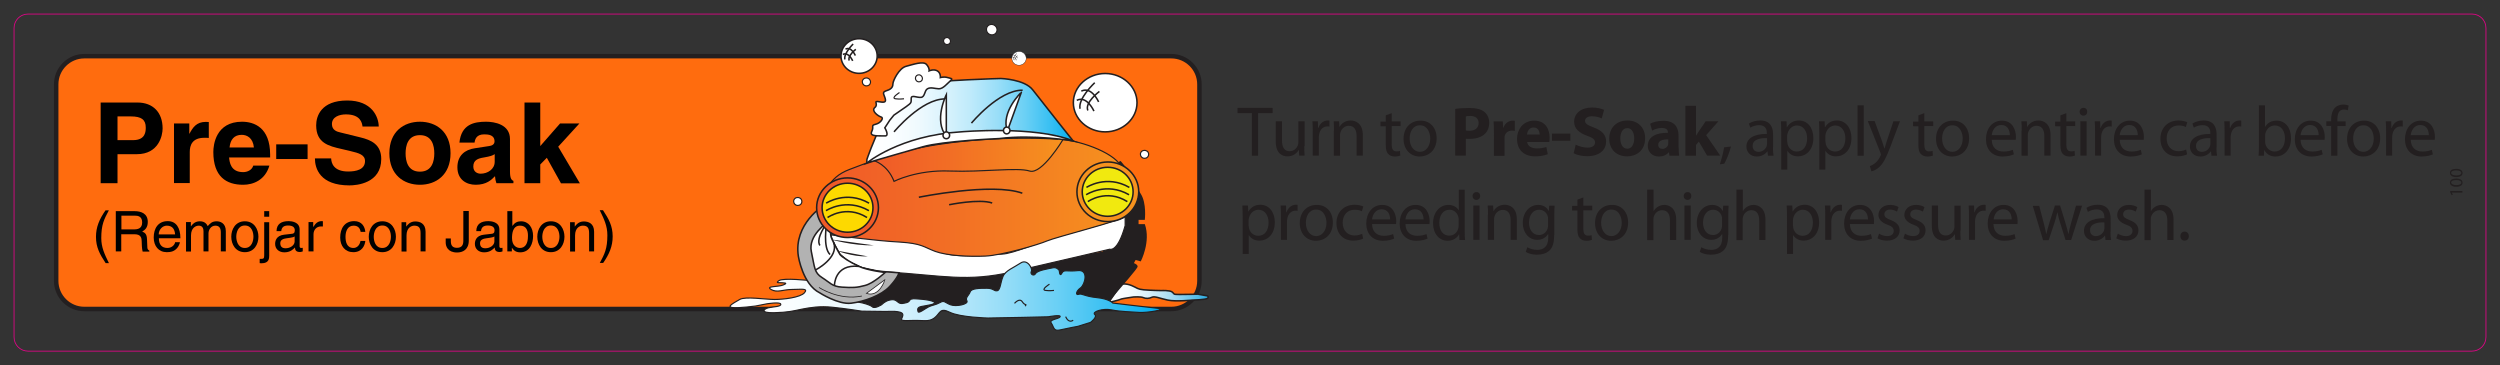 <?xml version="1.0" encoding="utf-8"?>
<!-- Generator: Adobe Illustrator 27.2.0, SVG Export Plug-In . SVG Version: 6.00 Build 0)  -->
<svg version="1.1" id="Layer_1" xmlns="http://www.w3.org/2000/svg" xmlns:xlink="http://www.w3.org/1999/xlink" x="0px" y="0px"
	 width="1602px" height="234px" viewBox="0 0 1602 234" enable-background="new 0 0 1602 234" xml:space="preserve">
<rect x="0" y="0" width="1602" height="234" fill="#333333" stroke="none"/>
<path fill="none" stroke="#EC008C" stroke-width="0.504" stroke-miterlimit="3.864" d="M1584,225H18c-5,0-9-4-9-9V18c0-5,4-9,9-9
	h1566c5,0,9,4,9,9v198C1593,221,1589,225,1584,225z"/>
<g>
	<path fill="#FF6C0E" d="M36,180c0,9.9,8.1,18,18,18h696.6c9.9,0,18-8.1,18-18V54c0-9.9-8.1-18-18-18H54c-9.9,0-18,8.1-18,18V180z"
		/>
	<path fill="none" stroke="#231F20" stroke-width="2.88" stroke-miterlimit="3.864" d="M36,180c0,9.9,8.1,18,18,18h696.6
		c9.9,0,18-8.1,18-18V54c0-9.9-8.1-18-18-18H54c-9.9,0-18,8.1-18,18V180z"/>
</g>
<g>
	<path fill="#231F20" d="M802.2,72.5H793v-3.4h22.5v3.4h-9.3v27.3h-4V72.5z"/>
	<path fill="#231F20" d="M835.8,93.7c0,2.3,0,4.3,0.2,6h-3.5l-0.2-3.6h-0.1c-1,1.8-3.3,4.1-7.2,4.1c-3.4,0-7.5-1.9-7.5-9.6V77.7h4
		v12.2c0,4.2,1.3,7,4.9,7c2.7,0,4.5-1.9,5.2-3.6c0.2-0.6,0.4-1.3,0.4-2V77.7h4V93.7z"/>
	<path fill="#231F20" d="M841.2,84.6c0-2.6,0-4.8-0.2-6.9h3.5l0.1,4.3h0.2c1-3,3.4-4.8,6-4.8c0.5,0,0.8,0,1.1,0.1v3.8
		c-0.4-0.1-0.8-0.1-1.3-0.1c-2.8,0-4.8,2.1-5.3,5.1c-0.1,0.5-0.2,1.2-0.2,1.9v11.7h-3.9V84.6z"/>
	<path fill="#231F20" d="M854.8,83.7c0-2.3,0-4.1-0.2-6h3.5l0.2,3.6h0.1c1.1-2.1,3.6-4.1,7.2-4.1c3,0,7.7,1.8,7.7,9.4v13.1h-4V87.1
		c0-3.5-1.3-6.5-5-6.5c-2.6,0-4.6,1.9-5.3,4.1c-0.2,0.5-0.3,1.2-0.3,1.9v13.2h-4V83.7z"/>
	<path fill="#231F20" d="M891.8,72.5v5.3h5.7v3h-5.7v11.9c0,2.7,0.8,4.3,3,4.3c1.1,0,1.7-0.1,2.3-0.3l0.2,3c-0.8,0.3-2,0.6-3.5,0.6
		c-1.8,0-3.3-0.6-4.3-1.7c-1.1-1.2-1.5-3.1-1.5-5.7v-12h-3.4v-3h3.4v-4L891.8,72.5z"/>
	<path fill="#231F20" d="M920.6,88.6c0,8.1-5.6,11.7-10.8,11.7c-5.9,0-10.4-4.4-10.4-11.3c0-7.4,4.8-11.7,10.8-11.7
		C916.3,77.2,920.6,81.8,920.6,88.6z M903.3,88.8c0,4.8,2.7,8.5,6.6,8.5c3.8,0,6.6-3.6,6.6-8.5c0-3.7-1.8-8.5-6.5-8.5
		C905.3,80.2,903.3,84.6,903.3,88.8z"/>
	<path fill="#231F20" d="M932.5,69.8c2.1-0.4,5.1-0.6,9.3-0.6c4.2,0,7.2,0.8,9.3,2.4c1.9,1.5,3.2,4,3.2,7c0,3-1,5.5-2.8,7.2
		c-2.3,2.2-5.8,3.2-9.9,3.2c-0.9,0-1.7,0-2.3-0.1v10.8h-6.8V69.8z M939.3,83.6c0.6,0.1,1.3,0.2,2.3,0.2c3.6,0,5.9-1.8,5.9-5
		c0-2.8-1.9-4.5-5.4-4.5c-1.4,0-2.3,0.1-2.8,0.3V83.6z"/>
	<path fill="#231F20" d="M957.3,85c0-3.2-0.1-5.4-0.2-7.2h5.9l0.2,4h0.2c1.1-3.2,3.8-4.5,5.9-4.5c0.6,0,0.9,0,1.4,0.1v6.5
		c-0.5-0.1-1.1-0.2-1.8-0.2c-2.5,0-4.2,1.4-4.7,3.5c-0.1,0.5-0.1,1-0.1,1.5v11.2h-6.8V85z"/>
	<path fill="#231F20" d="M978.6,90.9c0.2,2.8,3,4.2,6.2,4.2c2.3,0,4.2-0.3,6.1-0.9l0.9,4.6c-2.2,0.9-5,1.4-8,1.4
		c-7.5,0-11.7-4.4-11.7-11.2c0-5.6,3.5-11.7,11.1-11.7c7.1,0,9.8,5.5,9.8,11c0,1.2-0.1,2.2-0.2,2.7H978.6z M986.6,86.2
		c0-1.7-0.7-4.5-3.9-4.5c-2.9,0-4,2.6-4.2,4.5H986.6z"/>
	<path fill="#231F20" d="M1006.3,85.6v4.6h-11.8v-4.6H1006.3z"/>
	<path fill="#231F20" d="M1009.7,92.7c1.8,0.9,4.7,1.9,7.6,1.9c3.1,0,4.8-1.3,4.8-3.3c0-1.9-1.4-3-5.1-4.3c-5-1.8-8.3-4.5-8.3-9
		c0-5.2,4.3-9.1,11.5-9.1c3.4,0,5.9,0.7,7.7,1.5l-1.5,5.5c-1.2-0.6-3.4-1.4-6.3-1.4c-3,0-4.4,1.4-4.4,2.9c0,1.9,1.7,2.8,5.6,4.3
		c5.4,2,7.9,4.8,7.9,9c0,5.1-3.9,9.4-12.2,9.4c-3.5,0-6.9-0.9-8.6-1.9L1009.7,92.7z"/>
	<path fill="#231F20" d="M1054.2,88.5c0,8.1-5.7,11.7-11.6,11.7c-6.4,0-11.4-4.2-11.4-11.3c0-7.1,4.7-11.7,11.7-11.7
		C1049.7,77.2,1054.2,81.9,1054.2,88.5z M1038.3,88.7c0,3.8,1.6,6.6,4.5,6.6c2.7,0,4.4-2.7,4.4-6.6c0-3.3-1.3-6.6-4.4-6.6
		C1039.5,82.1,1038.3,85.5,1038.3,88.7z"/>
	<path fill="#231F20" d="M1075.7,94.4c0,2.1,0.1,4.1,0.3,5.4h-6.2l-0.4-2.2h-0.1c-1.4,1.8-3.7,2.7-6.3,2.7c-4.5,0-7.1-3.2-7.1-6.8
		c0-5.7,5.1-8.5,12.9-8.4v-0.3c0-1.2-0.6-2.8-4-2.8c-2.2,0-4.6,0.8-6.1,1.7l-1.3-4.4c1.5-0.9,4.5-1.9,8.5-1.9c7.3,0,9.7,4.3,9.7,9.5
		V94.4z M1069,89.3c-3.6,0-6.4,0.8-6.4,3.5c0,1.8,1.2,2.6,2.7,2.6c1.7,0,3.1-1.1,3.6-2.5c0.1-0.4,0.1-0.8,0.1-1.2V89.3z"/>
	<path fill="#231F20" d="M1086.8,87L1086.8,87c0.6-0.9,1.1-1.8,1.7-2.7l4.5-6.6h8.2l-7.9,8.9l9,13.1h-8.4l-5.3-9l-1.8,2.2v6.9h-6.8
		V67.8h6.8V87z"/>
	<path fill="#231F20" d="M1102.1,105.3c0.9-2.7,2.2-7.5,2.7-10.9l4.4-0.5c-1,3.9-3,8.9-4.3,11L1102.1,105.3z"/>
	<path fill="#231F20" d="M1136.1,94.5c0,1.9,0.1,3.8,0.4,5.3h-3.6l-0.3-2.8h-0.1c-1.2,1.7-3.6,3.3-6.7,3.3c-4.4,0-6.7-3.1-6.7-6.3
		c0-5.3,4.7-8.2,13.1-8.2v-0.5c0-1.8-0.5-5.1-4.9-5.1c-2,0-4.1,0.6-5.7,1.6l-0.9-2.6c1.8-1.2,4.4-2,7.2-2c6.7,0,8.3,4.6,8.3,9V94.5z
		 M1132.3,88.5c-4.3-0.1-9.2,0.7-9.2,5c0,2.6,1.7,3.8,3.7,3.8c2.8,0,4.6-1.8,5.3-3.7c0.1-0.4,0.2-0.9,0.2-1.3V88.5z"/>
	<path fill="#231F20" d="M1141.4,84.9c0-2.8-0.1-5.1-0.2-7.2h3.6l0.2,3.8h0.1c1.6-2.7,4.2-4.3,7.7-4.3c5.3,0,9.2,4.5,9.2,11.2
		c0,7.9-4.8,11.8-9.9,11.8c-2.9,0-5.4-1.3-6.7-3.5h-0.1v12h-3.9V84.9z M1145.3,90.8c0,0.6,0.1,1.1,0.2,1.6c0.7,2.8,3.1,4.7,5.9,4.7
		c4.2,0,6.6-3.5,6.6-8.5c0-4.4-2.3-8.2-6.5-8.2c-2.7,0-5.2,2-6,5c-0.1,0.5-0.3,1.1-0.3,1.6V90.8z"/>
	<path fill="#231F20" d="M1165.8,84.9c0-2.8-0.1-5.1-0.2-7.2h3.6l0.2,3.8h0.1c1.6-2.7,4.2-4.3,7.7-4.3c5.3,0,9.2,4.5,9.2,11.2
		c0,7.9-4.8,11.8-9.9,11.8c-2.9,0-5.4-1.3-6.7-3.5h-0.1v12h-3.9V84.9z M1169.8,90.8c0,0.6,0.1,1.1,0.2,1.6c0.7,2.8,3.1,4.7,5.9,4.7
		c4.2,0,6.6-3.5,6.6-8.5c0-4.4-2.3-8.2-6.5-8.2c-2.7,0-5.2,2-6,5c-0.1,0.5-0.3,1.1-0.3,1.6V90.8z"/>
	<path fill="#231F20" d="M1190.3,67.5h4v32.3h-4V67.5z"/>
	<path fill="#231F20" d="M1201.3,77.7l4.8,13c0.5,1.5,1,3.2,1.4,4.5h0.1c0.4-1.3,0.9-3,1.4-4.6l4.3-12.9h4.2l-5.9,15.7
		c-2.8,7.5-4.8,11.4-7.5,13.8c-1.9,1.7-3.9,2.4-4.9,2.6l-1-3.4c1-0.3,2.3-1,3.5-2c1.1-0.9,2.4-2.4,3.3-4.5c0.2-0.4,0.3-0.7,0.3-1
		c0-0.2-0.1-0.5-0.3-1l-8.1-20.3H1201.3z"/>
	<path fill="#231F20" d="M1233.1,72.5v5.3h5.7v3h-5.7v11.9c0,2.7,0.8,4.3,3,4.3c1.1,0,1.7-0.1,2.3-0.3l0.2,3c-0.8,0.3-2,0.6-3.5,0.6
		c-1.8,0-3.3-0.6-4.3-1.7c-1.1-1.2-1.5-3.1-1.5-5.7v-12h-3.4v-3h3.4v-4L1233.1,72.5z"/>
	<path fill="#231F20" d="M1261.8,88.6c0,8.1-5.6,11.7-10.8,11.7c-5.9,0-10.4-4.4-10.4-11.3c0-7.4,4.8-11.7,10.8-11.7
		C1257.6,77.2,1261.8,81.8,1261.8,88.6z M1244.5,88.8c0,4.8,2.7,8.5,6.6,8.5c3.8,0,6.6-3.6,6.6-8.5c0-3.7-1.8-8.5-6.5-8.5
		C1246.5,80.2,1244.5,84.6,1244.5,88.8z"/>
	<path fill="#231F20" d="M1276.3,89.5c0.1,5.4,3.5,7.6,7.5,7.6c2.8,0,4.5-0.5,6-1.1l0.7,2.9c-1.4,0.6-3.8,1.4-7.2,1.4
		c-6.7,0-10.7-4.5-10.7-11.1s3.9-11.9,10.2-11.9c7.1,0,9,6.3,9,10.4c0,0.8-0.1,1.5-0.1,1.9H1276.3z M1287.9,86.6
		c0-2.5-1-6.5-5.5-6.5c-4,0-5.8,3.7-6.1,6.5H1287.9z"/>
	<path fill="#231F20" d="M1295.5,83.7c0-2.3,0-4.1-0.2-6h3.5l0.2,3.6h0.1c1.1-2.1,3.6-4.1,7.2-4.1c3,0,7.7,1.8,7.7,9.4v13.1h-4V87.1
		c0-3.5-1.3-6.5-5-6.5c-2.6,0-4.6,1.9-5.3,4.1c-0.2,0.5-0.3,1.2-0.3,1.9v13.2h-4V83.7z"/>
	<path fill="#231F20" d="M1324.1,72.5v5.3h5.7v3h-5.7v11.9c0,2.7,0.8,4.3,3,4.3c1.1,0,1.7-0.1,2.3-0.3l0.2,3c-0.8,0.3-2,0.6-3.5,0.6
		c-1.8,0-3.3-0.6-4.3-1.7c-1.1-1.2-1.5-3.1-1.5-5.7v-12h-3.4v-3h3.4v-4L1324.1,72.5z"/>
	<path fill="#231F20" d="M1337.5,71.6c0,1.4-0.9,2.5-2.5,2.5c-1.4,0-2.4-1.1-2.4-2.5c0-1.4,1-2.5,2.5-2.5
		C1336.6,69.1,1337.5,70.1,1337.5,71.6z M1333.1,99.7v-22h4v22H1333.1z"/>
	<path fill="#231F20" d="M1342.5,84.6c0-2.6,0-4.8-0.2-6.9h3.5l0.1,4.3h0.2c1-3,3.4-4.8,6-4.8c0.5,0,0.8,0,1.1,0.1v3.8
		c-0.4-0.1-0.8-0.1-1.3-0.1c-2.8,0-4.8,2.1-5.3,5.1c-0.1,0.5-0.2,1.2-0.2,1.9v11.7h-3.9V84.6z"/>
	<path fill="#231F20" d="M1358.3,89.5c0.1,5.4,3.5,7.6,7.5,7.6c2.8,0,4.5-0.5,6-1.1l0.7,2.9c-1.4,0.6-3.8,1.4-7.2,1.4
		c-6.7,0-10.7-4.5-10.7-11.1s3.9-11.9,10.2-11.9c7.1,0,9,6.3,9,10.4c0,0.8-0.1,1.5-0.1,1.9H1358.3z M1369.9,86.6
		c0-2.5-1-6.5-5.5-6.5c-4,0-5.8,3.7-6.1,6.5H1369.9z"/>
	<path fill="#231F20" d="M1401.5,98.9c-1,0.5-3.3,1.3-6.3,1.3c-6.6,0-10.8-4.5-10.8-11.3c0-6.8,4.6-11.7,11.7-11.7
		c2.3,0,4.4,0.6,5.5,1.1l-0.9,3.1c-0.9-0.5-2.4-1-4.6-1c-5,0-7.7,3.7-7.7,8.3c0,5.1,3.2,8.2,7.6,8.2c2.2,0,3.7-0.6,4.9-1.1
		L1401.5,98.9z"/>
	<path fill="#231F20" d="M1420.3,94.5c0,1.9,0.1,3.8,0.4,5.3h-3.6l-0.3-2.8h-0.1c-1.2,1.7-3.6,3.3-6.7,3.3c-4.4,0-6.7-3.1-6.7-6.3
		c0-5.3,4.7-8.2,13.1-8.2v-0.5c0-1.8-0.5-5.1-4.9-5.1c-2,0-4.1,0.6-5.7,1.6l-0.9-2.6c1.8-1.2,4.4-2,7.2-2c6.7,0,8.3,4.6,8.3,9V94.5z
		 M1416.4,88.5c-4.3-0.1-9.2,0.7-9.2,5c0,2.6,1.7,3.8,3.7,3.8c2.8,0,4.6-1.8,5.3-3.7c0.1-0.4,0.2-0.9,0.2-1.3V88.5z"/>
	<path fill="#231F20" d="M1425.5,84.6c0-2.6,0-4.8-0.2-6.9h3.5l0.1,4.3h0.2c1-3,3.4-4.8,6-4.8c0.5,0,0.8,0,1.1,0.1v3.8
		c-0.4-0.1-0.8-0.1-1.3-0.1c-2.8,0-4.8,2.1-5.3,5.1c-0.1,0.5-0.2,1.2-0.2,1.9v11.7h-3.9V84.6z"/>
	<path fill="#231F20" d="M1447.5,67.5h3.9v13.8h0.1c1.4-2.5,3.9-4,7.4-4c5.4,0,9.2,4.5,9.2,11.2c0,7.9-4.9,11.8-9.8,11.8
		c-3.2,0-5.7-1.2-7.3-4.1h-0.1l-0.2,3.6h-3.4c0.1-1.5,0.2-3.7,0.2-5.7V67.5z M1451.5,90.9c0,0.5,0.1,1,0.2,1.5
		c0.8,2.8,3.1,4.7,5.9,4.7c4.1,0,6.6-3.4,6.6-8.5c0-4.4-2.2-8.2-6.5-8.2c-2.7,0-5.2,1.9-6,4.9c-0.1,0.5-0.2,1-0.2,1.6V90.9z"/>
	<path fill="#231F20" d="M1474.2,89.5c0.1,5.4,3.5,7.6,7.5,7.6c2.8,0,4.5-0.5,6-1.1l0.7,2.9c-1.4,0.6-3.8,1.4-7.2,1.4
		c-6.7,0-10.7-4.5-10.7-11.1s3.9-11.9,10.2-11.9c7.1,0,9,6.3,9,10.4c0,0.8-0.1,1.5-0.1,1.9H1474.2z M1485.8,86.6
		c0-2.5-1-6.5-5.5-6.5c-4,0-5.8,3.7-6.1,6.5H1485.8z"/>
	<path fill="#231F20" d="M1493.8,99.7v-19h-3.1v-3h3.1v-1c0-3.1,0.7-5.9,2.5-7.7c1.5-1.5,3.5-2,5.3-2c1.4,0,2.6,0.3,3.4,0.6
		l-0.5,3.1c-0.6-0.3-1.4-0.5-2.5-0.5c-3.4,0-4.2,3-4.2,6.4v1.2h5.3v3h-5.3v19H1493.8z"/>
	<path fill="#231F20" d="M1525.2,88.6c0,8.1-5.6,11.7-10.8,11.7c-5.9,0-10.4-4.4-10.4-11.3c0-7.4,4.8-11.7,10.8-11.7
		C1520.9,77.2,1525.2,81.8,1525.2,88.6z M1507.9,88.8c0,4.8,2.7,8.5,6.6,8.5c3.8,0,6.6-3.6,6.6-8.5c0-3.7-1.8-8.5-6.5-8.5
		C1509.9,80.2,1507.9,84.6,1507.9,88.8z"/>
	<path fill="#231F20" d="M1529,84.6c0-2.6,0-4.8-0.2-6.9h3.5l0.1,4.3h0.2c1-3,3.4-4.8,6-4.8c0.5,0,0.8,0,1.1,0.1v3.8
		c-0.4-0.1-0.8-0.1-1.3-0.1c-2.8,0-4.8,2.1-5.3,5.1c-0.1,0.5-0.2,1.2-0.2,1.9v11.7h-3.9V84.6z"/>
	<path fill="#231F20" d="M1544.8,89.5c0.1,5.4,3.5,7.6,7.5,7.6c2.8,0,4.5-0.5,6-1.1l0.7,2.9c-1.4,0.6-3.8,1.4-7.2,1.4
		c-6.7,0-10.7-4.5-10.7-11.1s3.9-11.9,10.2-11.9c7.1,0,9,6.3,9,10.4c0,0.8-0.1,1.5-0.1,1.9H1544.8z M1556.4,86.6
		c0-2.5-1-6.5-5.5-6.5c-4,0-5.8,3.7-6.1,6.5H1556.4z"/>
	<path fill="#231F20" d="M796.3,138.9c0-2.8-0.1-5.1-0.2-7.2h3.6l0.2,3.8h0.1c1.6-2.7,4.2-4.3,7.7-4.3c5.3,0,9.2,4.5,9.2,11.2
		c0,7.9-4.8,11.8-9.9,11.8c-2.9,0-5.4-1.3-6.7-3.5h-0.1v12h-3.9V138.9z M800.2,144.8c0,0.6,0.1,1.1,0.2,1.6c0.7,2.8,3.1,4.7,5.9,4.7
		c4.2,0,6.6-3.5,6.6-8.5c0-4.4-2.3-8.2-6.5-8.2c-2.7,0-5.2,2-6,5c-0.1,0.5-0.3,1.1-0.3,1.6V144.8z"/>
	<path fill="#231F20" d="M820.8,138.6c0-2.6,0-4.8-0.2-6.9h3.5l0.1,4.3h0.2c1-3,3.4-4.8,6-4.8c0.5,0,0.8,0,1.1,0.1v3.8
		c-0.4-0.1-0.8-0.1-1.3-0.1c-2.8,0-4.8,2.1-5.3,5.1c-0.1,0.5-0.2,1.2-0.2,1.9v11.7h-3.9V138.6z"/>
	<path fill="#231F20" d="M854.1,142.6c0,8.1-5.6,11.7-10.8,11.7c-5.9,0-10.4-4.4-10.4-11.3c0-7.4,4.8-11.7,10.8-11.7
		C849.9,131.2,854.1,135.8,854.1,142.6z M836.8,142.8c0,4.8,2.7,8.5,6.6,8.5c3.8,0,6.6-3.6,6.6-8.5c0-3.7-1.8-8.5-6.5-8.5
		C838.8,134.2,836.8,138.6,836.8,142.8z"/>
	<path fill="#231F20" d="M873.5,152.9c-1,0.5-3.3,1.3-6.3,1.3c-6.6,0-10.8-4.5-10.8-11.3c0-6.8,4.6-11.7,11.7-11.7
		c2.3,0,4.4,0.6,5.5,1.1l-0.9,3.1c-0.9-0.5-2.4-1-4.6-1c-5,0-7.7,3.7-7.7,8.3c0,5.1,3.2,8.2,7.6,8.2c2.2,0,3.7-0.6,4.9-1.1
		L873.5,152.9z"/>
	<path fill="#231F20" d="M879.2,143.5c0.1,5.4,3.5,7.6,7.5,7.6c2.8,0,4.5-0.5,6-1.1l0.7,2.9c-1.4,0.6-3.8,1.4-7.2,1.4
		c-6.7,0-10.7-4.5-10.7-11.1s3.9-11.9,10.2-11.9c7.1,0,9,6.3,9,10.4c0,0.8-0.1,1.5-0.1,1.9H879.2z M890.8,140.6c0-2.5-1-6.5-5.5-6.5
		c-4,0-5.8,3.7-6.1,6.5H890.8z"/>
	<path fill="#231F20" d="M900.6,143.5c0.1,5.4,3.5,7.6,7.5,7.6c2.8,0,4.5-0.5,6-1.1l0.7,2.9c-1.4,0.6-3.8,1.4-7.2,1.4
		c-6.7,0-10.7-4.5-10.7-11.1s3.9-11.9,10.2-11.9c7.1,0,9,6.3,9,10.4c0,0.8-0.1,1.5-0.1,1.9H900.6z M912.2,140.6c0-2.5-1-6.5-5.5-6.5
		c-4,0-5.8,3.7-6.1,6.5H912.2z"/>
	<path fill="#231F20" d="M938.6,121.5v26.6c0,2,0,4.2,0.2,5.7h-3.6l-0.2-3.8H935c-1.2,2.5-3.9,4.3-7.4,4.3c-5.3,0-9.3-4.5-9.3-11.2
		c0-7.3,4.5-11.8,9.8-11.8c3.3,0,5.6,1.6,6.6,3.4h0.1v-13.1H938.6z M934.7,140.7c0-0.5,0-1.2-0.2-1.7c-0.6-2.5-2.7-4.6-5.7-4.6
		c-4.1,0-6.5,3.6-6.5,8.5c0,4.5,2.2,8.1,6.4,8.1c2.7,0,5.1-1.8,5.8-4.8c0.1-0.5,0.2-1.1,0.2-1.7V140.7z"/>
	<path fill="#231F20" d="M948.5,125.6c0,1.4-0.9,2.5-2.5,2.5c-1.4,0-2.4-1.1-2.4-2.5c0-1.4,1-2.5,2.5-2.5
		C947.6,123.1,948.5,124.1,948.5,125.6z M944.1,153.7v-22h4v22H944.1z"/>
	<path fill="#231F20" d="M953.5,137.7c0-2.3,0-4.1-0.2-6h3.5l0.2,3.6h0.1c1.1-2.1,3.6-4.1,7.2-4.1c3,0,7.7,1.8,7.7,9.4v13.1h-4
		v-12.7c0-3.5-1.3-6.5-5-6.5c-2.6,0-4.6,1.9-5.3,4.1c-0.2,0.5-0.3,1.2-0.3,1.9v13.2h-4V137.7z"/>
	<path fill="#231F20" d="M995.9,150.6c0,5-1,8.1-3.1,10c-2.1,2-5.2,2.6-7.9,2.6c-2.6,0-5.5-0.6-7.2-1.8l1-3c1.4,0.9,3.7,1.7,6.4,1.7
		c4,0,7-2.1,7-7.7V150H992c-1.2,2-3.6,3.7-6.9,3.7c-5.4,0-9.3-4.6-9.3-10.7c0-7.5,4.8-11.7,9.8-11.7c3.8,0,5.8,2,6.8,3.8h0.1
		l0.2-3.3h3.5c-0.1,1.6-0.2,3.4-0.2,6V150.6z M992,140.4c0-0.7,0-1.3-0.2-1.8c-0.7-2.3-2.7-4.2-5.5-4.2c-3.8,0-6.5,3.2-6.5,8.3
		c0,4.3,2.2,7.9,6.4,7.9c2.4,0,4.6-1.5,5.5-4.1c0.2-0.7,0.3-1.5,0.3-2.1V140.4z"/>
	<path fill="#231F20" d="M1014.6,126.5v5.3h5.7v3h-5.7v11.9c0,2.7,0.8,4.3,3,4.3c1.1,0,1.7-0.1,2.3-0.3l0.2,3
		c-0.8,0.3-2,0.6-3.5,0.6c-1.8,0-3.3-0.6-4.3-1.7c-1.1-1.2-1.5-3.1-1.5-5.7v-12h-3.4v-3h3.4v-4L1014.6,126.5z"/>
	<path fill="#231F20" d="M1043.3,142.6c0,8.1-5.6,11.7-10.8,11.7c-5.9,0-10.4-4.4-10.4-11.3c0-7.4,4.8-11.7,10.8-11.7
		C1039,131.2,1043.3,135.8,1043.3,142.6z M1026,142.8c0,4.8,2.7,8.5,6.6,8.5c3.8,0,6.6-3.6,6.6-8.5c0-3.7-1.8-8.5-6.5-8.5
		C1028,134.2,1026,138.6,1026,142.8z"/>
	<path fill="#231F20" d="M1055.6,121.5h4v13.7h0.1c0.6-1.1,1.6-2.1,2.8-2.8c1.2-0.7,2.6-1.1,4-1.1c2.9,0,7.6,1.8,7.6,9.4v13.1h-4
		v-12.6c0-3.5-1.3-6.5-5-6.5c-2.6,0-4.6,1.8-5.3,4c-0.2,0.5-0.3,1.1-0.3,1.9v13.3h-4V121.5z"/>
	<path fill="#231F20" d="M1083.8,125.6c0,1.4-0.9,2.5-2.5,2.5c-1.4,0-2.4-1.1-2.4-2.5c0-1.4,1-2.5,2.5-2.5
		C1082.9,123.1,1083.8,124.1,1083.8,125.6z M1079.4,153.7v-22h4v22H1079.4z"/>
	<path fill="#231F20" d="M1107.4,150.6c0,5-1,8.1-3.1,10c-2.1,2-5.2,2.6-7.9,2.6c-2.6,0-5.5-0.6-7.2-1.8l1-3
		c1.4,0.9,3.7,1.7,6.4,1.7c4,0,7-2.1,7-7.7V150h-0.1c-1.2,2-3.6,3.7-6.9,3.7c-5.4,0-9.3-4.6-9.3-10.7c0-7.5,4.8-11.7,9.8-11.7
		c3.8,0,5.8,2,6.8,3.8h0.1l0.2-3.3h3.5c-0.1,1.6-0.2,3.4-0.2,6V150.6z M1103.5,140.4c0-0.7,0-1.3-0.2-1.8c-0.7-2.3-2.7-4.2-5.5-4.2
		c-3.8,0-6.5,3.2-6.5,8.3c0,4.3,2.2,7.9,6.4,7.9c2.4,0,4.6-1.5,5.5-4.1c0.2-0.7,0.3-1.5,0.3-2.1V140.4z"/>
	<path fill="#231F20" d="M1112.8,121.5h4v13.7h0.1c0.6-1.1,1.6-2.1,2.8-2.8c1.2-0.7,2.6-1.1,4-1.1c2.9,0,7.6,1.8,7.6,9.4v13.1h-4
		v-12.6c0-3.5-1.3-6.5-5-6.5c-2.6,0-4.6,1.8-5.3,4c-0.2,0.5-0.3,1.1-0.3,1.9v13.3h-4V121.5z"/>
	<path fill="#231F20" d="M1145.1,138.9c0-2.8-0.1-5.1-0.2-7.2h3.6l0.2,3.8h0.1c1.6-2.7,4.2-4.3,7.7-4.3c5.3,0,9.2,4.5,9.2,11.2
		c0,7.9-4.8,11.8-9.9,11.8c-2.9,0-5.4-1.3-6.7-3.5h-0.1v12h-3.9V138.9z M1149,144.8c0,0.6,0.1,1.1,0.2,1.6c0.7,2.8,3.1,4.7,5.9,4.7
		c4.2,0,6.6-3.5,6.6-8.5c0-4.4-2.3-8.2-6.5-8.2c-2.7,0-5.2,2-6,5c-0.1,0.5-0.3,1.1-0.3,1.6V144.8z"/>
	<path fill="#231F20" d="M1169.6,138.6c0-2.6,0-4.8-0.2-6.9h3.5l0.1,4.3h0.2c1-3,3.4-4.8,6-4.8c0.5,0,0.8,0,1.1,0.1v3.8
		c-0.4-0.1-0.8-0.1-1.3-0.1c-2.8,0-4.8,2.1-5.3,5.1c-0.1,0.5-0.2,1.2-0.2,1.9v11.7h-3.9V138.6z"/>
	<path fill="#231F20" d="M1185.4,143.5c0.1,5.4,3.5,7.6,7.5,7.6c2.8,0,4.5-0.5,6-1.1l0.7,2.9c-1.4,0.6-3.8,1.4-7.2,1.4
		c-6.7,0-10.7-4.5-10.7-11.1s3.9-11.9,10.2-11.9c7.1,0,9,6.3,9,10.4c0,0.8-0.1,1.5-0.1,1.9H1185.4z M1197,140.6c0-2.5-1-6.5-5.5-6.5
		c-4,0-5.8,3.7-6.1,6.5H1197z"/>
	<path fill="#231F20" d="M1204.1,149.7c1.2,0.8,3.2,1.6,5.2,1.6c2.9,0,4.2-1.5,4.2-3.3c0-1.9-1.1-3-4-4c-3.9-1.4-5.8-3.6-5.8-6.2
		c0-3.5,2.8-6.5,7.5-6.5c2.2,0,4.1,0.6,5.4,1.4l-1,2.9c-0.9-0.5-2.4-1.3-4.5-1.3c-2.3,0-3.6,1.4-3.6,3c0,1.8,1.3,2.6,4.1,3.7
		c3.8,1.5,5.7,3.4,5.7,6.6c0,3.9-3,6.6-8.1,6.6c-2.4,0-4.6-0.6-6.1-1.5L1204.1,149.7z"/>
	<path fill="#231F20" d="M1220.7,149.7c1.2,0.8,3.2,1.6,5.2,1.6c2.9,0,4.2-1.5,4.2-3.3c0-1.9-1.1-3-4-4c-3.9-1.4-5.8-3.6-5.8-6.2
		c0-3.5,2.8-6.5,7.5-6.5c2.2,0,4.1,0.6,5.4,1.4l-1,2.9c-0.9-0.5-2.4-1.3-4.5-1.3c-2.3,0-3.6,1.4-3.6,3c0,1.8,1.3,2.6,4.1,3.7
		c3.8,1.5,5.7,3.4,5.7,6.6c0,3.9-3,6.6-8.1,6.6c-2.4,0-4.6-0.6-6.1-1.5L1220.7,149.7z"/>
	<path fill="#231F20" d="M1256.2,147.7c0,2.3,0,4.3,0.2,6h-3.5l-0.2-3.6h-0.1c-1,1.8-3.3,4.1-7.2,4.1c-3.4,0-7.5-1.9-7.5-9.6v-12.9
		h4v12.2c0,4.2,1.3,7,4.9,7c2.7,0,4.5-1.9,5.2-3.6c0.2-0.6,0.4-1.3,0.4-2v-13.5h4V147.7z"/>
	<path fill="#231F20" d="M1261.7,138.6c0-2.6,0-4.8-0.2-6.9h3.5l0.1,4.3h0.2c1-3,3.4-4.8,6-4.8c0.5,0,0.8,0,1.1,0.1v3.8
		c-0.4-0.1-0.8-0.1-1.3-0.1c-2.8,0-4.8,2.1-5.3,5.1c-0.1,0.5-0.2,1.2-0.2,1.9v11.7h-3.9V138.6z"/>
	<path fill="#231F20" d="M1277.4,143.5c0.1,5.4,3.5,7.6,7.5,7.6c2.8,0,4.5-0.5,6-1.1l0.7,2.9c-1.4,0.6-3.8,1.4-7.2,1.4
		c-6.7,0-10.7-4.5-10.7-11.1s3.9-11.9,10.2-11.9c7.1,0,9,6.3,9,10.4c0,0.8-0.1,1.5-0.1,1.9H1277.4z M1289.1,140.6
		c0-2.5-1-6.5-5.5-6.5c-4,0-5.8,3.7-6.1,6.5H1289.1z"/>
	<path fill="#231F20" d="M1306.7,131.7l2.9,11.2c0.6,2.5,1.2,4.7,1.6,7h0.1c0.5-2.2,1.2-4.6,1.9-7l3.6-11.2h3.3l3.4,11
		c0.8,2.6,1.4,5,1.9,7.2h0.1c0.4-2.2,0.9-4.5,1.7-7.1l3.1-11h3.9l-7,22h-3.6l-3.3-10.5c-0.8-2.5-1.4-4.6-1.9-7.2h-0.1
		c-0.5,2.6-1.2,4.9-2,7.3l-3.5,10.5h-3.6l-6.6-22H1306.7z"/>
	<path fill="#231F20" d="M1352.4,148.5c0,1.9,0.1,3.8,0.4,5.3h-3.6l-0.3-2.8h-0.1c-1.2,1.7-3.6,3.3-6.7,3.3c-4.4,0-6.7-3.1-6.7-6.3
		c0-5.3,4.7-8.2,13.1-8.2v-0.5c0-1.8-0.5-5.1-4.9-5.1c-2,0-4.1,0.6-5.7,1.6l-0.9-2.6c1.8-1.2,4.4-2,7.2-2c6.7,0,8.3,4.6,8.3,9V148.5
		z M1348.5,142.5c-4.3-0.1-9.2,0.7-9.2,5c0,2.6,1.7,3.8,3.7,3.8c2.8,0,4.6-1.8,5.3-3.7c0.1-0.4,0.2-0.9,0.2-1.3V142.5z"/>
	<path fill="#231F20" d="M1357.1,149.7c1.2,0.8,3.2,1.6,5.2,1.6c2.9,0,4.2-1.5,4.2-3.3c0-1.9-1.1-3-4-4c-3.9-1.4-5.8-3.6-5.8-6.2
		c0-3.5,2.8-6.5,7.5-6.5c2.2,0,4.1,0.6,5.4,1.4l-1,2.9c-0.9-0.5-2.4-1.3-4.5-1.3c-2.3,0-3.6,1.4-3.6,3c0,1.8,1.3,2.6,4.1,3.7
		c3.8,1.5,5.7,3.4,5.7,6.6c0,3.9-3,6.6-8.1,6.6c-2.4,0-4.6-0.6-6.1-1.5L1357.1,149.7z"/>
	<path fill="#231F20" d="M1374.3,121.5h4v13.7h0.1c0.6-1.1,1.6-2.1,2.8-2.8c1.2-0.7,2.6-1.1,4-1.1c2.9,0,7.6,1.8,7.6,9.4v13.1h-4
		v-12.6c0-3.5-1.3-6.5-5-6.5c-2.6,0-4.6,1.8-5.3,4c-0.2,0.5-0.3,1.1-0.3,1.9v13.3h-4V121.5z"/>
	<path fill="#231F20" d="M1399.8,154.2c-1.5,0-2.6-1.2-2.6-2.9c0-1.7,1.1-2.9,2.7-2.9c1.6,0,2.7,1.2,2.7,2.9
		C1402.6,153,1401.6,154.2,1399.8,154.2L1399.8,154.2z"/>
</g>
<g>
	<linearGradient id="SVGID_1_" gradientUnits="userSpaceOnUse" x1="708.386" y1="188.393" x2="774.371" y2="188.393">
		<stop  offset="0" style="stop-color:#FFFFFF"/>
		<stop  offset="0.133" style="stop-color:#FBFDFE"/>
		<stop  offset="0.269" style="stop-color:#EFF9FD"/>
		<stop  offset="0.406" style="stop-color:#DAF0FA"/>
		<stop  offset="0.544" style="stop-color:#BEE5F6"/>
		<stop  offset="0.683" style="stop-color:#99D6F0"/>
		<stop  offset="0.822" style="stop-color:#6CC5EA"/>
		<stop  offset="0.959" style="stop-color:#37B0E2"/>
		<stop  offset="1" style="stop-color:#26A9E0"/>
	</linearGradient>
	<path fill="url(#SVGID_1_)" stroke="#231F20" stroke-miterlimit="10" d="M711.4,192.4l7-10.3c0,0,3-0.7,6.8,0.9
		c3.8,1.6,3.5,2.3,7.7,2.7c4.3,0.4,11.4,0.5,11.4,0.5s5.2-0.3,6.8,0.9c1.7,1.3,0.2,1.6,4.7,1.6c4.6,0,11.8-0.2,11.8-0.2l6.1,1.1
		c0,0,1.2,0.7,0,1.6c-1.2,0.9-9.6,1.1-9.6,1.1s-10.6,1.1-15.8,0c-5.2-1.1-8.4-2.7-10.2-1.8c-1.8,0.9-3.9,0.9-5.5,0.2
		c-1.5-0.7-6.2-0.4-6.2-0.4l-4.6,0.7c0,0-3.5,0.5-4.1,0.9c-0.6,0.4-5.9,1.6-5.9,1.6l-3.6,1.1L711.4,192.4z"/>
	<path fill="#231F20" d="M550.5,192.9c0,0,7.5,5.8,12.1,4.7c4.6-1.1,2.1-0.5,9.4-2.3c7.2-1.8,10.7-3.6,13.1-2.4c2.4,1.2,3.8,0,7,0.6
		c3.2,0.6,5.1-0.3,7.8,1.7c2.7,1.9,5.6,3.3,9.9,2.6c4.3-0.7,7.2-1,7.2-1s-4.2-5.2,1.8-7.1c6-1.9,13.5-1.1,15.4,0
		c1.9,1.1,0.5-3,3.2-6.3c2.7-3.3,7.4-9.9,12-9.3c4.6,0.5,6.5,0.8,7,3.8c0.5,3,2.8,3.6,5.7,0.8c2.9-2.7,7.7-3,9.2-1.4
		c1.5,1.6,0.9,2.5,4.7,1.9c3.8-0.5,7.2-2.7,9.1,0.3c1.9,3,4.8,3.8,2.1,6.5c-2.7,2.6-5.1,6.2-5.1,6.2s6.2-0.6,11.5,1.3
		c5.4,2,10.2,4.5,10.2,4.5s2.5,0.5,8.9-7.2c6.4-7.7,16.3-18.7,16.3-20c0-1.4-2.4-2.2-2.4-2.2l1.1-2l3.3,0.9c0,0,6.6-12.6,2.6-23.9
		h-4v-2.7h4c0,0,1.3-10.7-2.6-16.7l-2.5-4.1l-2.4,1.6l-1.9-1.6l2.7-4.7c0,0-4.6-7.5-8.6-12c-4-4.5-11.5,57.8-11.5,57.8l-43.6,6.6
		l-67.4,3l-21.1-0.6L550.5,192.9z"/>
	<rect x="584.2" y="183.9" fill="#231F20" width="9.2" height="19"/>
	<rect x="570.1" y="177.8" fill="#231F20" width="78.5" height="21.2"/>
	<path fill="#FFFFFF" stroke="#231F20" stroke-miterlimit="10" d="M562.1,35.9c0,6.1-5.2,11.1-11.6,11.1c-6.4,0-11.6-5-11.6-11.1
		c0-6.1,5.2-11.1,11.6-11.1C556.9,24.8,562.1,29.7,562.1,35.9z"/>
	<path fill="none" stroke="#231F20" stroke-miterlimit="10" d="M546.7,28.2c0,0-6.2,6-5.3,9.9"/>
	<path fill="none" stroke="#231F20" stroke-miterlimit="10" d="M548.4,31.6c0,0-5.5,4.2-4.2,7.2"/>
	<path fill="none" stroke="#231F20" stroke-miterlimit="10" d="M548.1,35.6c0,0-2.6-6.1-6.3-4.1"/>
	<path fill="none" stroke="#231F20" stroke-miterlimit="10" d="M546.4,39c0,0-2.6-6-6.3-4.1"/>
	<path fill="#FFFFFF" stroke="#231F20" stroke-miterlimit="10" d="M728.6,65.8c0,10.3-9.2,18.7-20.4,18.7s-20.4-8.4-20.4-18.7
		c0-10.3,9.2-18.7,20.4-18.7S728.6,55.5,728.6,65.8z"/>
	<path fill="none" stroke="#231F20" stroke-miterlimit="10" d="M701.5,53c0,0-10.9,10.2-9.4,16.7"/>
	<path fill="none" stroke="#231F20" stroke-miterlimit="10" d="M704.5,58.6c0,0-9.6,7.1-7.4,12.2"/>
	<path fill="none" stroke="#231F20" stroke-miterlimit="10" d="M704,65.3c0,0-4.5-10.2-11.1-6.9"/>
	<path fill="none" stroke="#231F20" stroke-miterlimit="10" d="M701,71.2c0,0-4.5-10.2-11-6.9"/>
	<path fill="#FFFFFF" stroke="#231F20" stroke-width="0.25" stroke-miterlimit="10" d="M657.6,37.4c0,2.4-2.1,4.4-4.6,4.4
		c-2.6,0-4.6-2-4.6-4.4c0-2.4,2.1-4.4,4.6-4.4C655.5,32.9,657.6,34.9,657.6,37.4z"/>
	<path fill="none" stroke="#231F20" stroke-width="0.25" stroke-miterlimit="10" d="M651.5,34.3c0,0-2.5,2.4-2.1,4"/>
	<path fill="none" stroke="#231F20" stroke-width="0.25" stroke-miterlimit="10" d="M652.1,35.7c0,0-2.2,1.7-1.7,2.9"/>
	<path fill="none" stroke="#231F20" stroke-width="0.25" stroke-miterlimit="10" d="M652,37.3c0,0-1-2.4-2.5-1.6"/>
	<path fill="none" stroke="#231F20" stroke-width="0.25" stroke-miterlimit="10" d="M651.4,38.6c0,0-1-2.4-2.5-1.6"/>
	<path fill="#FFFFFF" stroke="#231F20" stroke-width="0.75" stroke-miterlimit="10" d="M638.6,20.5c-0.8,1.7-2.8,2.3-4.5,1.5
		c-1.7-0.8-2.4-2.8-1.7-4.5c0.8-1.7,2.8-2.3,4.5-1.5C638.6,16.8,639.4,18.8,638.6,20.5z"/>
	<path fill="#FFFFFF" stroke="#231F20" stroke-width="0.75" stroke-miterlimit="10" d="M735.8,100c-0.6,1.3-2.2,1.8-3.5,1.2
		c-1.3-0.6-1.9-2.2-1.3-3.4c0.6-1.3,2.2-1.8,3.5-1.2C735.9,97.1,736.4,98.7,735.8,100z"/>
	<path fill="#FFFFFF" stroke="#231F20" stroke-width="0.75" stroke-miterlimit="10" d="M608.9,27.3c-0.5,1.1-1.9,1.6-3,1
		c-1.1-0.5-1.6-1.9-1.1-3c0.5-1.1,1.9-1.6,3-1C608.9,24.9,609.4,26.2,608.9,27.3z"/>
	<path fill="#231F20" d="M528,149.5"/>
	<path fill="#FFFFFF" stroke="#231F20" stroke-width="0.75" stroke-miterlimit="10" d="M532.4,148.2c0,0-1.7,23.6,35.3,26
		c37,2.4,51.8,6.7,81.1,0c29.2-6.7,62.3-14.5,62.3-14.5s5,2.4,9.9-15.1v-7.9c0,0-0.6,3-13.8,6.7c-13.2,3.6-38.6,10.9-38.6,10.9
		s-19.9,8.5-26.5,8.5c-6.6,0-25.4,2.4-34.7,0c-9.4-2.4-17.6-9.7-22.1-9.7c-4.4,0-34.2-3-34.2-3L532.4,148.2z"/>
	<path fill="#231F20" d="M535.9,160.5c0,0,10.1,4.2,20.2,3.8"/>
	
		<linearGradient id="SVGID_00000139259637247136303950000015001403079652867003_" gradientUnits="userSpaceOnUse" x1="555.407" y1="77.791" x2="689.023" y2="77.791">
		<stop  offset="0" style="stop-color:#FFFFFF"/>
		<stop  offset="0.123" style="stop-color:#FBFEFF"/>
		<stop  offset="0.248" style="stop-color:#EFFAFE"/>
		<stop  offset="0.374" style="stop-color:#DAF3FD"/>
		<stop  offset="0.501" style="stop-color:#BEEAFB"/>
		<stop  offset="0.629" style="stop-color:#99DEF8"/>
		<stop  offset="0.758" style="stop-color:#6BD0F5"/>
		<stop  offset="0.884" style="stop-color:#37BFF2"/>
		<stop  offset="1" style="stop-color:#00ADEE"/>
	</linearGradient>
	<path fill="url(#SVGID_00000139259637247136303950000015001403079652867003_)" stroke="#231F20" stroke-miterlimit="10" d="
		M555.5,102.2c0,0,15.3-45.6,31.1-48.2c15.8-2.7,54.8-3.7,54.8-3.7s15.2,0.5,20.4,7.3C667,64.4,689,92,689,92s-44.3-2.9-62.3-1.7
		c-17.9,1.2-27.7,2.1-39.1,4.5c-11.4,2.4-25.2,10.6-25.2,10.6l-7-0.2L555.5,102.2z"/>
	
		<linearGradient id="SVGID_00000025406202435368394190000003530181112706426301_" gradientUnits="userSpaceOnUse" x1="467.84" y1="189.639" x2="743.477" y2="189.639">
		<stop  offset="0" style="stop-color:#FFFFFF"/>
		<stop  offset="0.123" style="stop-color:#FBFEFF"/>
		<stop  offset="0.248" style="stop-color:#EFFAFE"/>
		<stop  offset="0.374" style="stop-color:#DAF3FD"/>
		<stop  offset="0.501" style="stop-color:#BEEAFB"/>
		<stop  offset="0.629" style="stop-color:#99DEF8"/>
		<stop  offset="0.758" style="stop-color:#6BD0F5"/>
		<stop  offset="0.884" style="stop-color:#37BFF2"/>
		<stop  offset="1" style="stop-color:#00ADEE"/>
	</linearGradient>
	
		<path fill="url(#SVGID_00000025406202435368394190000003530181112706426301_)" stroke="#231F20" stroke-width="0.75" stroke-miterlimit="10" d="
		M519,179.8c0,0-16.9-1.9-19.8,0c-2.9,1.9,0.8,1.2,2.1,1.4c1.4,0.2,3.9,0,0.6,1.4c-3.3,1.4-11.6,0.6-7.8,2.9c3.9,2.3,7.8,0,13.4,0
		c5.6,0,10.7-1,8,2.1c-2.7,3.1-13.6,4.3-19.2,4.3s-18.8-2.1-22.3,0c-3.5,2.1-8.9,4.7-4.5,5.2c4.5,0.4,14.7-1,14.7-1l7.2-1.4
		c0,0,8.5-1.4,8.9,0.2c0.4,1.6-4.5,1.6-7.8,2.3c-3.3,0.8-5.6,3.4,3.5,3.2c9.1-0.2,12.6-1.2,17.9-2.3c5.2-1,11.6-2.1,19.6-1.2
		c8,0.8,18.8,2.5,18.8,2.5l15.9,0.2c0,0,9.9-0.8,10.3,1.9c0.4,2.7-4.1,4.3,4.7,3.9c8.7-0.4,11.6,1.2,15.5-1.6c3.9-2.9,3.3-7,9.9-3.7
		c6.6,3.3,24.5,3.7,24.5,3.7l21.5-0.4l17.1-0.4c0,0,8.5-1.6,7.6,0c-1,1.6-7.4,1.6-5.6,4.1c1.7,2.5,1.3,5.4,5.7,4.3
		c4.4-1,11.4-2.3,11.4-2.3l8-2.5c0,0,4.7-3.5,2.7-5.1c-1.9-1.6,4.9-4.1,10.9-2.9c6,1.2,12.6,1.2,17.5,1.6c4.9,0.4,19.2-1.9,11.5-2.7
		c-7.8-0.8-28.3-3.3-28.3-3.3s-2.3-2.7-10.3-3.5c-8-0.8-9.5-2.9-11.6-2.1c-2.1,0.8-1.7-2.1,1.2-4.1c2.9-2.1,5.4-11.9-1.7-11.1
		c-7.2,0.8-8.9-1-10.3,1.7c-1.4,2.7-1.6-1.7-1.6-1.7s-1.4-2.4-4.1-1.8c-2.7,0.6-9.9,1.6-11.1,3.7c-1.2,2.1-3.7,0.2-2.7-1.4
		c1-1.6-2.5-8.2-6.8-5.4c-4.3,2.9-9.9,4.9-11.4,8.7c-1.6,3.7-1.6,8.7-3.7,9.1c-2.1,0.4-2.3-1.6-6.6-1.6c-4.3,0-9.9,0-10.7,2.3
		c-0.8,2.3-3.3,3.7-2.1,5.8c1.2,2.1-6.8,3.9-10.5,2.5c-3.7-1.4-3.9-3.1-6.8-1.4c-2.9,1.6-5,1.6-7.2,2.7c-2.1,1-6.4,4.5-6.8,3.1
		c-0.4-1.4-0.6-2.7,2.1-3.3c2.7-0.6,10.9-1.4,7.8-3.1c-3.1-1.6-12.8-1.9-12.8-1.9l-2.1,0.4c0,0-0.4,1.6-2.3,2.1
		c-1.9,0.4-3.7,1.2-5.4-0.2c-1.7-1.4-2.7-2.1-5.6-1.4c-2.9,0.6-5,2.9-5,2.9s-4.5,2.9-6,1.4c-1.6-1.4-6.4-2.5-6.4-2.5l-6.2-1.2
		L519,179.8z"/>
	
		<linearGradient id="SVGID_00000166649291855734874770000011090273827167727754_" gradientUnits="userSpaceOnUse" x1="528.277" y1="126.353" x2="721.724" y2="126.353">
		<stop  offset="0" style="stop-color:#F05A28"/>
		<stop  offset="0.392" style="stop-color:#F26D25"/>
		<stop  offset="1" style="stop-color:#F6921E"/>
	</linearGradient>
	
		<path fill="url(#SVGID_00000166649291855734874770000011090273827167727754_)" stroke="#231F20" stroke-width="0.75" stroke-miterlimit="10" d="
		M533.3,150.6c0,0-16.9-31.4,11-42c27.9-10.6,34.7-12.7,59-16.2c24.4-3.5,56.9-4.9,74.2-3.5c17.3,1.4,38.7,10.3,41.2,18.7
		c2.4,8.4,3.9,28.7,2.4,31.1c-1.6,2.4-44.7,13.3-50.2,15.7c-5.5,2.4-28.8,9.2-39.4,9.7c-10.6,0.5-24.9-0.3-32.2-3
		c-7.3-2.7-8.4-5.1-23-6C561.7,154.4,533.3,150.6,533.3,150.6z"/>
	<path fill="#B2B2B2" stroke="#231F20" stroke-miterlimit="10" d="M528,131.5c0,0-19.7,11.9-16.4,32.8c0,0,2.8,17.9,13.6,23.3
		c0,0,11.9,7.7,20.2,6.7c8.3-1,19.3-4.9,24.7-10.7c5.4-5.8,6-8.8,6-8.8s-11.2-0.8-13.1-1c-1.8-0.3-10.8-2.3-10.8-2.3l-8.6-4
		l-5.4-4.5c0,0-5.9-10.2-5.9-12.5c0-2.3-2-6.6-2.5-8.8C529.3,139.4,527.7,133,528,131.5z"/>
	<path fill="none" stroke="#231F20" stroke-width="0.75" stroke-miterlimit="10" d="M650.1,194.4c0,0,3.2-3.8,5-1
		c1.8,2.8,3.2,1,1.8,2.8"/>
	<path fill="none" stroke="#231F20" stroke-width="0.75" stroke-miterlimit="10" d="M672.5,182.1c0,0-5.8,3.6-2.5,4
		c3.2,0.4,4,0,5.4,0"/>
	<path fill="none" stroke="#231F20" stroke-width="0.75" stroke-miterlimit="10" d="M682.9,202.9c0,0,1.6,4.5,4.8,2.3"/>
	<path fill="#231F20" d="M532.4,153.4c0,0,13.8,4.2,27.5,3.8"/>
	
		<linearGradient id="SVGID_00000109710351623827767450000002453917213683806850_" gradientUnits="userSpaceOnUse" x1="559.944" y1="102.305" x2="681.236" y2="102.305">
		<stop  offset="0" style="stop-color:#F05A28"/>
		<stop  offset="0.392" style="stop-color:#F26D25"/>
		<stop  offset="1" style="stop-color:#F6921E"/>
	</linearGradient>
	
		<path fill="url(#SVGID_00000109710351623827767450000002453917213683806850_)" stroke="#231F20" stroke-width="0.75" stroke-miterlimit="10" d="
		M559.9,102.9c0,0,8.7,2.3,13,13.3c0,0,14.6-7.5,35.7-6.6c21.1,0.8,43.4-2.5,51.2,0c7.8,2.5,21.4-20.2,21.4-20.2
		S612.5,83.5,559.9,102.9z"/>
	<path fill="none" stroke="#231F20" stroke-miterlimit="10" d="M588.8,126.4c0,0,46.8-9.6,66.3-2.6"/>
	<path fill="none" stroke="#231F20" stroke-miterlimit="10" d="M608.2,131.2c0,0,19.5-4,27.6-1.1"/>
	<path fill="#FFFFFF" stroke="#231F20" stroke-miterlimit="10" d="M555.4,104.5c0,0,21.2-17.7,60.2-20c0,0,47.4-4.2,72.1,5.8
		c0,0-25.3-4.3-47.5-1.5c0,0-35.9,1.5-49,5.3C591.2,94.1,558.2,103.5,555.4,104.5z"/>
	<path fill="#FFFFFF" stroke="#231F20" stroke-miterlimit="10" d="M567,81.9c0,0,3.2,5.4,0,5.2c-3.2-0.2-10.2,0.7-8.4-2.8
		c1.7-3.6-0.9-3.8,2.6-4.7c3.5-0.9,5.2-4.2,3.5-4.6c-1.7-0.4-6.7-3.9-4.1-6.1c2.6-2.2-1.5-4.5,2.8-3.7c4.2,0.8,4.5-0.1,3.6-2.8
		c-0.9-2.6-1.8-3.4,1.4-4.4c3.2-1,3.8-2.7,3.8-4.4c0-1.7,3.8-9.9,8.4-11.1c4.6-1.2,11-3.5,13.1-1.2c2,2.2,1.7,4.1,1.7,4.1
		s2.9-1.3,5.2,0c2.3,1.3,2,4.3,2,4.3s2.3-0.7,4.6,0c2.3,0.7,3.8,0.4,1.7,2.2c-2,1.7-4.6,5.1-7.3,5c-2.6-0.1-5.2-1.2-7.3,0
		c-2,1.2-1.5,5.2-4.1,5.5c-2.6,0.3-6.3-1.9-6.3,0.7c-0.1,2.6,0.5,2.6-3.3,5.3c-3.8,2.7-7.8,5.4-7.8,5.4l-2.6,3.2L567,81.9z"/>
	<path fill="#FFFFFF" stroke="#231F20" stroke-width="0.75" stroke-miterlimit="10" d="M590.9,51.2c-0.5,1.1-1.9,1.6-3,1
		c-1.1-0.5-1.6-1.9-1.1-3c0.5-1.1,1.9-1.6,3-1C590.9,48.8,591.4,50.1,590.9,51.2z"/>
	<path fill="none" stroke="#231F20" stroke-width="0.75" stroke-miterlimit="10" d="M576.4,59.3c0,0-5.8,3.6-2.5,4
		c3.2,0.4,4,0,5.4,0"/>
	<path fill="#FFFFFF" stroke="#231F20" stroke-miterlimit="10" d="M530.1,142.6c0,0-12.4,8.3-10.2,18.6c2.2,10.3,1.8,13.5,6.9,16.7
		c5.1,3.2,6.3,5.7,12.8,6.1c6.5,0.4,9.4,0.4,14.8-1.1c5.4-1.4,12.8-8.3,12.8-8.3s-11.2-1.3-16.8-3.9c-5.6-2.6-11.4-6.3-12.2-7.7
		c-0.8-1.4-5.9-10.2-5.9-12.5C532.4,148.2,530.1,142.6,530.1,142.6z"/>
	<path fill="#FFFFFF" stroke="#231F20" stroke-miterlimit="10" d="M530.1,142.6c0,0-7.7,10.1-4.7,14.7"/>
	<path fill="none" stroke="#231F20" stroke-miterlimit="10" d="M529.7,143.6c0,0-2.6,15,2.2,19.5"/>
	<path fill="none" stroke="#231F20" stroke-miterlimit="10" d="M522.6,173c0,0,15.2-7.9,11.6-17.6"/>
	<path fill="none" stroke="#231F20" stroke-miterlimit="10" d="M534.7,183c0,0-0.1-14,15.7-12.3"/>
	<path fill="#FFFFFF" stroke="#231F20" stroke-width="0.5" stroke-miterlimit="10" d="M555.2,188l11.9-8.8
		C567.1,179.2,563.6,190.8,555.2,188z"/>
	<path fill="none" stroke="#231F20" stroke-width="0.5" stroke-miterlimit="10" d="M524.8,184.2c0,0,12.9,8.6,27.5,5.5"/>
	<path fill="#F05A28" stroke="#231F20" stroke-miterlimit="10" d="M562.9,133.1c0,10.5-8.9,19.1-19.8,19.1c-11,0-19.8-8.6-19.8-19.1
		c0-10.5,8.9-19.1,19.8-19.1C554,114,562.9,122.5,562.9,133.1z"/>
	<path fill="#FDD900" stroke="#231F20" stroke-miterlimit="10" d="M559.4,133.1c0,8.7-7.3,15.7-16.3,15.7c-9,0-16.3-7-16.3-15.7
		c0-8.7,7.3-15.7,16.3-15.7C552.1,117.4,559.4,124.4,559.4,133.1z"/>
	<path fill="none" stroke="#231F20" stroke-miterlimit="10" d="M529.4,130.2c0,0,12.8-8.5,27.5,0"/>
	<path fill="none" stroke="#231F20" stroke-miterlimit="10" d="M529.3,135c0,0,12.8-8.5,27.5,0"/>
	<path fill="none" stroke="#231F20" stroke-miterlimit="10" d="M530.3,139.4c0,0,11.8-8.5,25.3,0"/>
	<path fill="#F6921E" stroke="#231F20" stroke-miterlimit="10" d="M729.7,122.9c0,10.5-8.9,19.1-19.8,19.1c-11,0-19.8-8.5-19.8-19.1
		c0-10.5,8.9-19.1,19.8-19.1C720.8,103.8,729.7,112.4,729.7,122.9z"/>
	<path fill="#F1E90F" stroke="#231F20" stroke-miterlimit="10" d="M726.1,122.9c0,8.7-7.3,15.7-16.3,15.7c-9,0-16.3-7-16.3-15.7
		c0-8.7,7.3-15.7,16.3-15.7C718.8,107.2,726.1,114.2,726.1,122.9z"/>
	<path fill="none" stroke="#231F20" stroke-miterlimit="10" d="M696.2,120.1c0,0,12.8-8.5,27.5,0"/>
	<path fill="none" stroke="#231F20" stroke-miterlimit="10" d="M696,124.8c0,0,12.8-8.5,27.5,0"/>
	<path fill="none" stroke="#231F20" stroke-miterlimit="10" d="M697.1,129.2c0,0,11.8-8.5,25.3,0"/>
	<path fill="none" stroke="#231F20" stroke-miterlimit="10" d="M572.9,84.5c0,0,17.6-21.3,32.8-21.1"/>
	<path fill="none" stroke="#231F20" stroke-miterlimit="10" d="M622.5,78.9c0,0,17.6-21.3,32.8-21.1"/>
	<path fill="#FFFFFF" stroke="#231F20" stroke-miterlimit="10" d="M606.4,87.3V60.7C606.4,60.7,598.1,77.3,606.4,87.3z"/>
	<path fill="#FFFFFF" stroke="#231F20" stroke-miterlimit="10" d="M645.5,84l9-24.9C654.6,59,641.1,71.8,645.5,84z"/>
	<ellipse fill="#FFFFFF" stroke="#231F20" stroke-miterlimit="10" cx="606.4" cy="86.7" rx="2.1" ry="2.2"/>
	<path fill="#FFFFFF" stroke="#231F20" stroke-miterlimit="10" d="M647.2,83.6c0,1.2-1,2.2-2.1,2.2c-1.2,0-2.1-1-2.1-2.2
		c0-1.2,1-2.2,2.1-2.2C646.3,81.5,647.2,82.4,647.2,83.6z"/>
	<path fill="#FFFFFF" stroke="#231F20" stroke-width="0.75" stroke-miterlimit="10" d="M513.6,130.2c-0.6,1.3-2.2,1.8-3.5,1.2
		c-1.3-0.6-1.9-2.2-1.3-3.4c0.6-1.3,2.2-1.8,3.5-1.2C513.6,127.3,514.2,128.9,513.6,130.2z"/>
	<path fill="#FFFFFF" stroke="#231F20" stroke-width="0.75" stroke-miterlimit="10" d="M557.6,53.6c-0.6,1.3-2.2,1.8-3.5,1.2
		c-1.3-0.6-1.9-2.2-1.3-3.4c0.6-1.3,2.2-1.8,3.5-1.2C557.6,50.8,558.2,52.3,557.6,53.6z"/>
</g>
<g>
	<g>
		<path d="M69.8,134.7c-3.1,5.8-4.9,9.2-4.9,17.9c0,5.9,2.1,10.3,4.9,16h-2.1c-3.7-5.6-6.2-10.1-6.2-16.8c0-6.3,2.2-11.4,6.1-17
			H69.8z"/>
		<path d="M77.7,161.1h-3.5v-25.8h12c4.2,0,8.5,1.5,8.5,6.9c0,3.8-1.9,5.2-3.6,6.2c1.5,0.6,3,1.3,3.1,4.9l0.2,4.7
			c0,1.4,0.2,2,1.3,2.6v0.6h-4.3c-0.5-1.6-0.6-5.5-0.6-6.5c0-2.1-0.4-4.6-4.6-4.6h-8.5V161.1z M77.7,147h8.1c2.6,0,5.3-0.6,5.3-4.5
			c0-4-2.9-4.3-4.6-4.3h-8.7V147z"/>
		<path d="M115.3,155.2c-0.1,0.9-1,3.6-3.3,5.1c-0.9,0.6-2.1,1.3-5.1,1.3c-5.3,0-8.4-4-8.4-9.4c0-5.8,2.8-10.5,9-10.5
			c5.4,0,8.1,4.3,8.1,11h-13.8c0,3.9,1.8,6.2,5.5,6.2c3,0,4.8-2.3,4.9-3.7H115.3z M112.2,150.2c-0.2-2.9-1.4-5.6-5.3-5.6
			c-2.9,0-5.2,2.7-5.2,5.6H112.2z"/>
		<path d="M119.3,142.3h3v2.7h0.1c0.7-1,2.3-3.2,5.7-3.2c3.4,0,4.5,2.1,5,3.1c1.6-1.8,2.8-3.1,5.8-3.1c2,0,5.8,1,5.8,6.3v13h-3.2
			V149c0-2.6-0.8-4.4-3.5-4.4c-2.7,0-4.4,2.5-4.4,5v11.5h-3.2v-13c0-1.6-0.6-3.5-3-3.5c-1.8,0-5,1.2-5,6.3v10.3h-3.2V142.3z"/>
		<path d="M156.9,141.8c6,0,8.7,5.1,8.7,9.9s-2.7,9.9-8.7,9.9s-8.7-5.1-8.7-9.9S150.9,141.8,156.9,141.8z M156.9,158.9
			c4.5,0,5.5-4.7,5.5-7.2s-0.9-7.2-5.5-7.2c-4.5,0-5.5,4.7-5.5,7.2S152.4,158.9,156.9,158.9z"/>
		<path d="M172.5,163.9c0,1.6-0.1,4.8-4.8,4.8c-0.4,0-0.9,0-1.3-0.1v-2.7h0.6c1.9,0,2.3-0.2,2.3-2.3v-21.2h3.2V163.9z M172.5,138.9
			h-3.2v-3.6h3.2V138.9z"/>
		<path d="M177.2,148c0.1-4.5,3.1-6.3,7.8-6.3c1.5,0,7,0.4,7,5.3v10.8c0,0.8,0.4,1.1,1,1.1c0.3,0,0.7-0.1,1-0.1v2.3
			c-0.5,0.1-1,0.4-1.7,0.4c-2.8,0-3.2-1.4-3.3-2.9c-1.2,1.3-3.1,3.1-6.8,3.1c-3.5,0-5.9-2.2-5.9-5.4c0-1.6,0.5-5.3,5.7-5.9l5.2-0.6
			c0.8-0.1,1.7-0.4,1.7-2.2c0-2-1.4-3.1-4.4-3.1c-3.6,0-4.1,2.2-4.3,3.6H177.2z M188.8,151.5c-0.5,0.4-1.3,0.7-5.2,1.2
			c-1.5,0.2-4,0.7-4,3.1c0,2.1,1,3.3,3.4,3.3c3,0,5.8-1.9,5.8-4.4V151.5z"/>
		<path d="M200.9,161.1h-3.2v-18.8h3v3.1h0.1c1.3-2.2,2.9-3.7,5.3-3.7c0.4,0,0.6,0,0.8,0.1v3.3h-1.2c-3,0-4.8,2.3-4.8,5V161.1z"/>
		<path d="M231.1,148.6c-0.4-2.5-1.8-4-4.5-4c-3.9,0-5.2,3.7-5.2,7.1c0,3.2,0.8,7.2,5.1,7.2c2.1,0,4-1.6,4.5-4.5h3.1
			c-0.3,3-2.2,7.2-7.7,7.2c-5.3,0-8.4-4-8.4-9.4c0-5.8,2.8-10.5,9-10.5c4.9,0,6.8,3.6,7.1,6.9H231.1z"/>
		<path d="M245,141.8c6,0,8.7,5.1,8.7,9.9s-2.7,9.9-8.7,9.9s-8.7-5.1-8.7-9.9S239,141.8,245,141.8z M245,158.9
			c4.5,0,5.5-4.7,5.5-7.2s-0.9-7.2-5.5-7.2c-4.5,0-5.5,4.7-5.5,7.2S240.4,158.9,245,158.9z"/>
		<path d="M272.7,161.1h-3.2v-11.6c0-3.3-0.9-4.9-4-4.9c-1.8,0-5,1.2-5,6.3v10.3h-3.2v-18.8h3v2.7h0.1c0.7-1,2.4-3.2,5.7-3.2
			c2.9,0,6.6,1.2,6.6,6.6V161.1z"/>
		<path d="M288.9,152.8v1.8c0,3.1,1.5,4.2,3.9,4.2c3.2,0,4.1-1.9,4.1-4.5v-19.1h3.5v18.9c0,6-4,7.7-7.5,7.7c-6,0-7.3-4-7.3-6.4v-2.6
			H288.9z"/>
		<path d="M305.2,148c0.1-4.5,3.1-6.3,7.8-6.3c1.5,0,7,0.4,7,5.3v10.8c0,0.8,0.4,1.1,1,1.1c0.3,0,0.7-0.1,1-0.1v2.3
			c-0.5,0.1-1,0.4-1.7,0.4c-2.8,0-3.2-1.4-3.3-2.9c-1.2,1.3-3.1,3.1-6.8,3.1c-3.5,0-5.9-2.2-5.9-5.4c0-1.6,0.5-5.3,5.7-5.9l5.2-0.6
			c0.8-0.1,1.7-0.4,1.7-2.2c0-2-1.4-3.1-4.4-3.1c-3.6,0-4.1,2.2-4.3,3.6H305.2z M316.8,151.5c-0.5,0.4-1.3,0.7-5.2,1.2
			c-1.5,0.2-4,0.7-4,3.1c0,2.1,1,3.3,3.4,3.3c3,0,5.8-1.9,5.8-4.4V151.5z"/>
		<path d="M325.1,161.1v-25.8h3.2v9.4h0.1c1.4-2,3.2-2.9,5.4-2.9c5,0,7.8,4.1,7.8,9.4c0,4.5-1.9,10.5-8.3,10.5
			c-3.2,0-4.5-1.8-5.2-2.9h-0.1v2.3H325.1z M333.2,144.6c-4.6,0-5.1,4.9-5.1,8c0,5,3.1,6.3,5.1,6.3c3.5,0,5.1-3.1,5.1-7.3
			C338.4,149.2,338.1,144.6,333.2,144.6z"/>
		<path d="M353,141.8c6,0,8.7,5.1,8.7,9.9s-2.7,9.9-8.7,9.9s-8.7-5.1-8.7-9.9S347,141.8,353,141.8z M353,158.9
			c4.5,0,5.5-4.7,5.5-7.2s-0.9-7.2-5.5-7.2c-4.5,0-5.5,4.7-5.5,7.2S348.5,158.9,353,158.9z"/>
		<path d="M380.7,161.1h-3.2v-11.6c0-3.3-0.9-4.9-4-4.9c-1.8,0-5,1.2-5,6.3v10.3h-3.2v-18.8h3v2.7h0.1c0.7-1,2.4-3.2,5.7-3.2
			c2.9,0,6.6,1.2,6.6,6.6V161.1z"/>
		<path d="M384.3,168.6c3.1-5.8,4.9-9.2,4.9-17.9c0-5.9-2.1-10.3-4.9-16h2.1c3.7,5.6,6.2,10.1,6.2,16.8c0,6.3-2.2,11.4-6.1,17H384.3
			z"/>
	</g>
	<g>
		<path d="M75.3,117.4H64.5V65.7h23.6c10,0,16.1,6.4,16.1,16.6c0,4.7-2.6,16.5-16.5,16.5H75.3V117.4z M85.3,89.8
			c8.1,0,8.1-5.8,8.1-8.1c0-5-2.8-7.1-9.5-7.1h-8.6v15.2H85.3z"/>
		<path d="M111.7,79.1h9.6v6.6h0.1c2.1-3.9,4.4-7.6,10.5-7.6c0.6,0,1.3,0.1,1.9,0.1v10.2c-0.9-0.1-1.9-0.1-2.9-0.1
			c-7.8,0-9.3,4.9-9.3,9.1v19.9h-10.1V79.1z"/>
		<path d="M172.6,106.2c-2.7,9.2-10.3,12.2-16.8,12.2c-10.8,0-19.1-5.2-19.1-21c0-4.6,1.6-19.4,18.4-19.4c7.6,0,18,3.6,18,21.1v1.8
			h-26.3c0.3,2.9,0.9,9.4,9,9.4c2.8,0,5.7-1.4,6.5-4.2H172.6z M162.7,94.5c-0.6-6.2-4.5-8.1-7.8-8.1c-4.8,0-7.3,3-7.8,8.1H162.7z"/>
		<path d="M197.1,101.9H177v-9.4h20.1V101.9z"/>
		<path d="M212.2,101.5c0.1,2.9,1.5,8.4,10.9,8.4c5.1,0,10.8-1.2,10.8-6.7c0-4-3.9-5.1-9.4-6.4l-5.5-1.3
			c-8.4-1.9-16.4-3.8-16.4-15.2c0-5.8,3.1-15.9,19.9-15.9c15.8,0,20.1,10.4,20.2,16.7h-10.4c-0.3-2.3-1.2-7.8-10.6-7.8
			c-4.1,0-9,1.5-9,6.2c0,4,3.3,4.9,5.5,5.4l12.6,3.1c7.1,1.7,13.5,4.6,13.5,13.9c0,15.6-15.8,16.9-20.4,16.9
			c-18.9,0-22.1-10.9-22.1-17.3H212.2z"/>
		<path d="M269.1,118.4c-10.3,0-19.6-6.3-19.6-20.2s9.3-20.2,19.6-20.2s19.6,6.3,19.6,20.2S279.4,118.4,269.1,118.4z M269.1,86.6
			c-7.8,0-9.2,6.8-9.2,11.7s1.4,11.7,9.2,11.7c7.8,0,9.2-6.8,9.2-11.7S276.9,86.6,269.1,86.6z"/>
		<path d="M326.8,109.9c0,4.5,1,5.5,2.2,6v1.5h-10.9c-0.6-1.8-0.7-2.4-0.9-4.5c-2.3,2.4-5.5,5.5-12.4,5.5c-5.8,0-11.7-3.2-11.7-11.2
			c0-7.5,4.8-11.3,11.2-12.2l9.1-1.4c1.6-0.2,3.5-0.9,3.5-3c0-4.2-4-4.5-6.6-4.5c-5,0-5.9,3.1-6.2,5.3h-9.7
			c1.2-11.7,9.3-13.4,17.1-13.4c5.4,0,15.3,1.7,15.3,11.1V109.9z M316.9,98.8c-1,0.8-2.7,1.4-6.8,2.1c-3.7,0.6-6.8,1.6-6.8,5.8
			c0,3.5,2.7,4.6,4.7,4.6c4.5,0,9-2.9,9-7.6V98.8z"/>
		<path d="M346.2,117.4h-10.1V65.7h10.1v27.9l12.7-14.5h12.4L357.7,94l13.9,23.5h-12.1l-9.1-16.4l-4.2,4.3V117.4z"/>
	</g>
</g>
<g>
	<path fill="#231F20" d="M1571.1,123.4L1571.1,123.4l0.7,1.4l-0.8,0.2l-0.9-1.7l0-0.9l7.8,0l0,1L1571.1,123.4z"/>
	<path fill="#231F20" d="M1573.9,114.4c2.7,0,4.1,1,4.1,2.7c0,1.5-1.4,2.6-4,2.6c-2.6,0-4.1-1.1-4.1-2.7
		C1570,115.3,1571.4,114.4,1573.9,114.4z M1574,118.6c2,0,3.2-0.6,3.2-1.6c0-1.1-1.3-1.6-3.3-1.6c-1.9,0-3.2,0.5-3.2,1.6
		C1570.8,117.9,1571.9,118.6,1574,118.6z"/>
	<path fill="#231F20" d="M1573.9,108.2c2.7,0,4.1,1,4.1,2.7c0,1.5-1.4,2.6-4,2.6c-2.6,0-4.1-1.1-4.1-2.7
		C1569.9,109.1,1571.4,108.2,1573.9,108.2z M1574,112.4c2,0,3.2-0.6,3.2-1.6c0-1.1-1.3-1.6-3.3-1.6c-1.9,0-3.2,0.5-3.2,1.6
		C1570.8,111.8,1571.9,112.4,1574,112.4z"/>
</g>
<g>
</g>
<g>
</g>
<g>
</g>
<g>
</g>
<g>
</g>
<g>
</g>
</svg>
